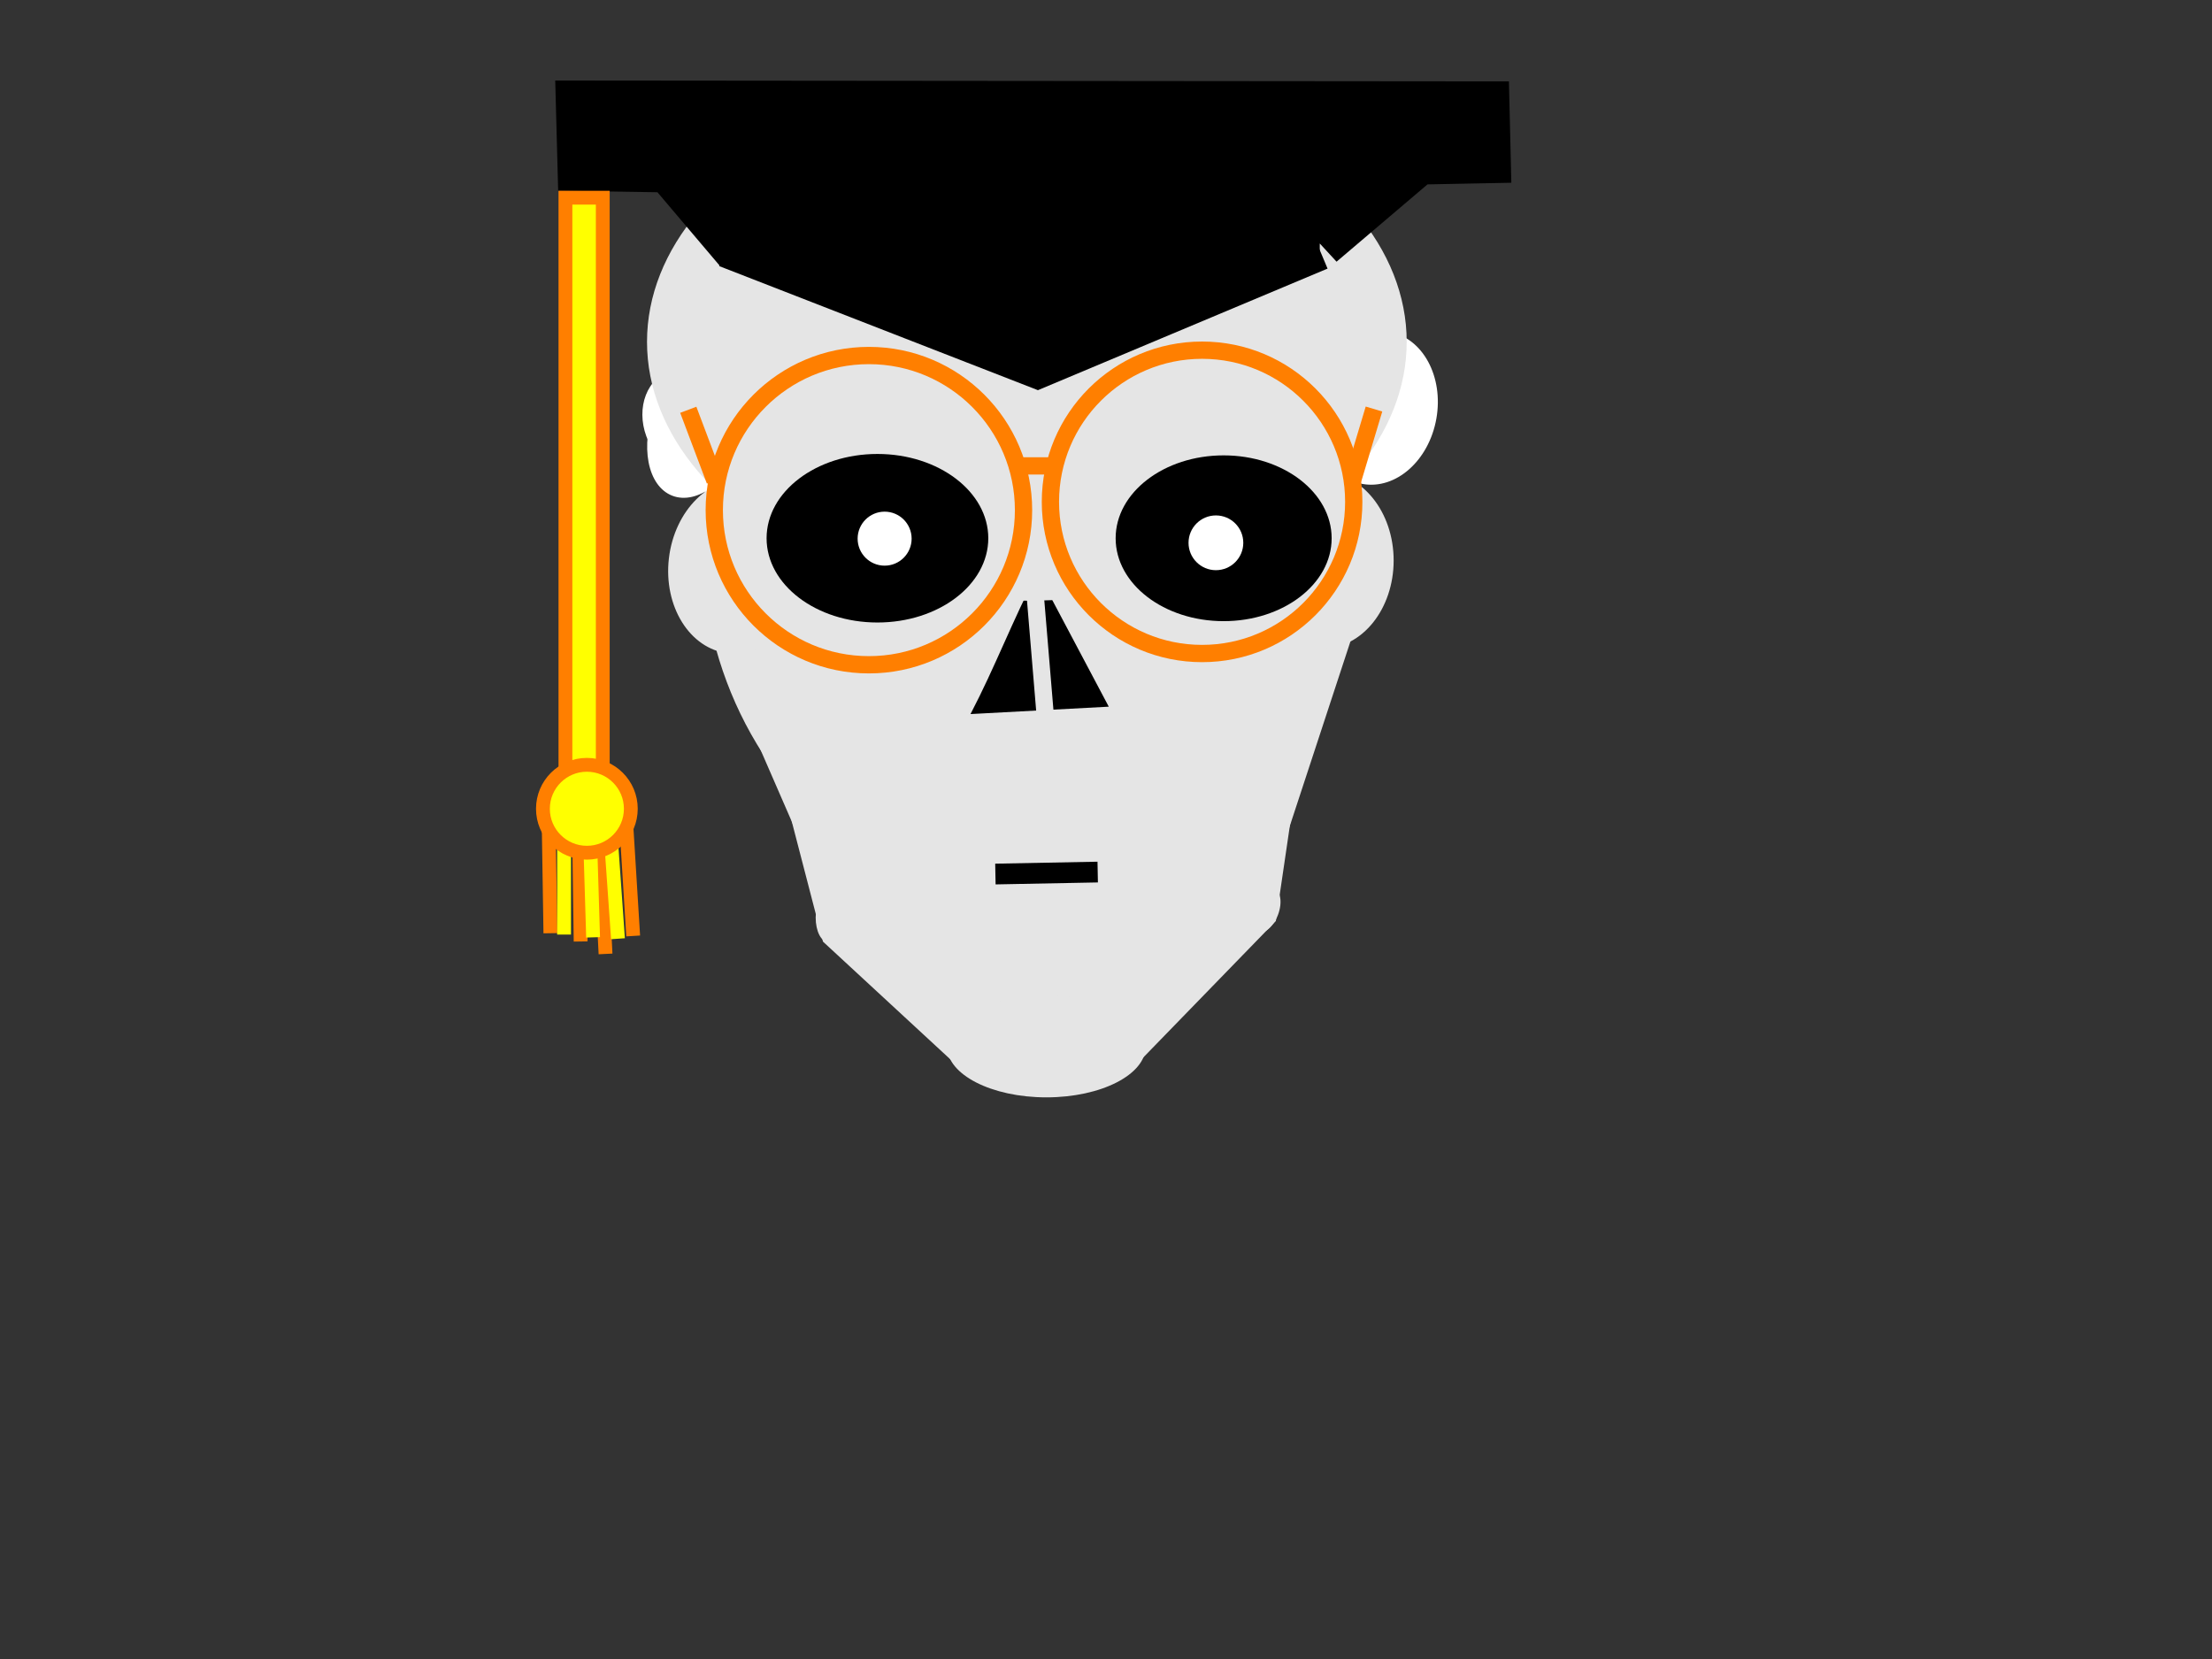 <?xml version="1.0"?><svg width="640" height="480" xmlns="http://www.w3.org/2000/svg">
 <rect width="100%" height="100%" fill="#333333" stroke="none"/>
 <!-- Created with SVG-edit - http://svg-edit.googlecode.com/ -->
 <title>light green scholarly</title>
 <g>
  <title>Layer 1</title>
  <ellipse ry="105" rx="95" id="svg_13" cy="157" cx="298" stroke-linecap="null" stroke-linejoin="null" stroke-dasharray="null" stroke-width="0" stroke="#000000" fill="#e5e5e5"/>
  <path id="svg_14" d="m391,184.744l-18.245,55.535l-141.104,3.321l-23.651,-54.335" stroke-linecap="null" stroke-linejoin="null" stroke-dasharray="null" stroke-width="0" stroke="#000000" fill="#e5e5e5"/>
  <path id="svg_15" d="m373.8,234.8l-144.8,2.557l9.11,35.079l38.475,35.564l53.825,-1.653l38.731,-39.872l4.659,-31.675z" stroke-linecap="null" stroke-linejoin="null" stroke-dasharray="null" stroke-width="0" stroke="#000000" fill="#e5e5e5"/>
  <path id="svg_34" d="m300.205,165.6l20.595,38.861l-40,2.139c7.135,-13.667 12.27,-27.333 19.405,-41z" stroke-linecap="null" stroke-linejoin="null" stroke-dasharray="null" stroke-width="0" stroke="#000000" fill="#000000"/>
  <line id="svg_35" y2="214" x2="303" y1="154" x1="298" stroke-linecap="null" stroke-linejoin="null" stroke-dasharray="null" stroke-width="5" stroke="#e5e5e5" fill="none"/>
  <ellipse stroke-width="0" ry="25.415" rx="20.395" id="svg_36" cy="162.166" cx="382.831" stroke-linecap="null" stroke-linejoin="null" stroke-dasharray="null" stroke="#000000" fill="#e5e5e5"/>
  <ellipse transform="rotate(6.588 213.554,163.892) " stroke-width="0" ry="25.295" rx="20.157" id="svg_37" cy="163.892" cx="213.554" stroke-linecap="null" stroke-linejoin="null" stroke-dasharray="null" stroke="#000000" fill="#e5e5e5"/>
  <ellipse transform="rotate(10.01 398.122,118.035) " stroke-width="0" ry="22.33" rx="17.734" id="svg_42" cy="118.035" cx="398.122" stroke-linecap="null" stroke-linejoin="null" stroke-dasharray="null" stroke="#000000" fill="#ffffff"/>
  <ellipse transform="rotate(21.101 202.604,122.489) " stroke-width="0" ry="22.444" rx="14" id="svg_43" cy="122.489" cx="202.604" stroke-linecap="null" stroke-linejoin="null" stroke-dasharray="null" stroke="#000000" fill="#ffffff"/>
  <ellipse stroke-width="0" ry="54" rx="90" id="svg_44" cy="93" cx="297" stroke-linecap="null" stroke-linejoin="null" stroke-dasharray="null" stroke="#000000" fill="#ff00ff"/>
  <ellipse stroke-width="0" ry="18.86" rx="9.899" id="svg_45" cy="115.998" cx="389.59" stroke-linecap="null" stroke-linejoin="null" stroke-dasharray="null" stroke="#000000" fill="#ffffff"/>
  <ellipse transform="rotate(-29.837 200.42,122.359) " stroke-width="0" ry="16.562" rx="13.841" id="svg_46" cy="122.359" cx="200.42" stroke-linecap="null" stroke-linejoin="null" stroke-dasharray="null" stroke="#000000" fill="#ffffff"/>
  <ellipse stroke-width="0" ry="74.9" rx="109.9" id="svg_47" cy="98.9" cx="297.1" stroke-linecap="null" stroke-linejoin="null" stroke-dasharray="null" stroke="#000000" fill="#e5e5e5"/>
  <path id="svg_48" d="m208.429,92.543l2.295,40.626l26.408,-8.609c-8.093,-8.665 -20.611,-23.352 -28.704,-32.017z" stroke-linecap="null" stroke-linejoin="null" stroke-dasharray="null" stroke-width="0" stroke="#000000" fill="#e5e5e5" transform="rotate(-25.013 222.781,112.856) "/>
  <path stroke-width="0" transform="rotate(-4.456 375,115.5) " id="svg_49" d="m391.997,97.078l-15.994,36.845l-18,-19l33.994,-17.845z" stroke-linecap="null" stroke-linejoin="null" stroke-dasharray="null" stroke="#000000" fill="#e5e5e5"/>
  <ellipse ry="24.382" rx="32.072" id="svg_50" cy="155.727" cx="253.869" stroke-linecap="null" stroke-linejoin="null" stroke-dasharray="null" stroke-width="0" stroke="#ff00ff" fill="#000000"/>
  <ellipse ry="23.983" rx="31.248" id="svg_51" cy="155.736" cx="354.038" stroke-linecap="null" stroke-linejoin="null" stroke-dasharray="null" stroke-width="0" stroke="#ff00ff" fill="#000000"/>
  <circle id="svg_54" r="7.812" cy="155.85" cx="255.95" stroke-linecap="null" stroke-linejoin="null" stroke-dasharray="null" stroke-width="0" stroke="#000000" fill="#ffffff"/>
  <circle id="svg_55" r="7.921" cy="157.05" cx="351.8" stroke-linecap="null" stroke-linejoin="null" stroke-dasharray="null" stroke-width="0" stroke="#000000" fill="#ffffff"/>
  <ellipse fill="#e5e5e5" stroke="#000000" stroke-dasharray="null" stroke-linejoin="null" stroke-linecap="null" cx="239.5" cy="265.5" id="svg_18" rx="3.5" ry="7" stroke-width="0"/>
  <ellipse transform="rotate(20.659 366.054,263.27) " fill="#e5e5e5" stroke="#000000" stroke-dasharray="null" stroke-linejoin="null" stroke-linecap="null" cx="366.054" cy="263.27" id="svg_19" rx="3.972" ry="6.878" stroke-width="0"/>
  <ellipse fill="#e5e5e5" stroke="#000000" stroke-width="0" stroke-dasharray="null" stroke-linejoin="null" stroke-linecap="null" cx="302.75" cy="302.75" id="svg_22" rx="28.75" ry="14.75"/>
  <path fill="#000000" stroke="#000000" stroke-width="15" stroke-dasharray="null" stroke-linejoin="null" stroke-linecap="null" d="m381.851,70l-170.104,-0.582l-18.01,-21.243l-24.937,-0.379l-0.454,-16.995l260.907,0.235l0.346,14.485l-19.396,0.379l-28.353,24.101l0,0l0,0z" id="svg_2"/>
  <path fill="#000000" stroke="#000000" stroke-width="15" stroke-dasharray="null" stroke-linejoin="null" stroke-linecap="null" d="m381.2,70.8l-81,34l-89.4,-34.8" id="svg_8"/>
  <rect fill="#ffff00" stroke="#ff7f00" stroke-width="4" stroke-dasharray="null" stroke-linejoin="null" stroke-linecap="null" x="163.6" y="57.2" width="10.8" height="172.4" id="svg_9"/>
  <line fill="none" stroke="#ff7f00" stroke-width="4" stroke-dasharray="null" stroke-linejoin="null" stroke-linecap="null" x1="180.8" y1="232" x2="183.2" y2="270.8" id="svg_11"/>
  <line fill="none" stroke="#ff7f00" stroke-width="4" stroke-dasharray="null" stroke-linejoin="null" stroke-linecap="null" x1="173.6" y1="244" x2="175.2" y2="276" id="svg_12"/>
  <line fill="none" stroke="#ff7f00" stroke-width="4" stroke-dasharray="null" stroke-linejoin="null" stroke-linecap="null" x1="167.6" y1="244.8" x2="168" y2="272.4" id="svg_16"/>
  <line fill="none" stroke="#ff7f00" stroke-width="4" stroke-dasharray="null" stroke-linejoin="null" stroke-linecap="null" x1="159.578" y1="236.001" x2="158.378" y2="270" id="svg_17" transform="rotate(-2.921 158.978,253.001) "/>
  <line fill="none" stroke="#ffff00" stroke-width="4" stroke-dasharray="null" stroke-linejoin="null" stroke-linecap="null" x1="163.2" y1="242.4" x2="163.2" y2="270.4" id="svg_20"/>
  <line fill="none" stroke="#ffff00" stroke-width="4" stroke-dasharray="null" stroke-linejoin="null" stroke-linecap="null" x1="170.8" y1="244.8" x2="171.6" y2="271.2" id="svg_21"/>
  <line fill="none" stroke="#ffff00" stroke-width="4" stroke-dasharray="null" stroke-linejoin="null" stroke-linecap="null" x1="176.8" y1="243.2" x2="178.8" y2="271.6" id="svg_23"/>
  <circle fill="#ffff00" stroke="#ff7f00" stroke-width="4" stroke-dasharray="null" stroke-linejoin="null" stroke-linecap="null" cx="169.8" cy="234" r="12.715" id="svg_24"/>
  <circle fill="none" stroke="#ff7f00" stroke-width="0" stroke-dasharray="null" stroke-linejoin="null" stroke-linecap="null" cx="252" cy="125.6" r="29.638" id="svg_25"/>
  <circle fill="none" stroke="#ff7f00" stroke-width="5" stroke-dasharray="null" stroke-linejoin="null" stroke-linecap="null" cx="251.4" cy="147.6" r="44.739" id="svg_26"/>
  <circle fill="none" stroke="#ff7f00" stroke-width="5" stroke-dasharray="null" stroke-linejoin="null" stroke-linecap="null" cx="347.8" cy="145.2" r="43.883" id="svg_27"/>
  <line fill="none" stroke="#ff7f00" stroke-width="5" stroke-dasharray="null" stroke-linejoin="null" stroke-linecap="null" x1="306.4" y1="134.8" x2="294.8" y2="134.8" id="svg_28"/>
  <line fill="none" stroke="#ff7f00" stroke-width="5" stroke-dasharray="null" stroke-linejoin="null" stroke-linecap="null" x1="392.8" y1="139.6" x2="396" y2="118" id="svg_29" transform="rotate(8.276 394.4,128.8) "/>
  <line fill="none" stroke="#ff7f00" stroke-width="5" stroke-dasharray="null" stroke-linejoin="null" stroke-linecap="null" x1="206.4" y1="139.2" x2="199.6" y2="118.4" id="svg_30" transform="rotate(-2.556 203,128.8) "/>
  <line fill="none" stroke="#000000" stroke-width="6" stroke-dasharray="null" stroke-linejoin="null" stroke-linecap="null" x1="317.6" y1="252.8" x2="288" y2="252.4" id="svg_31" transform="rotate(-1.878 302.8,252.6) "/>
 </g>
</svg>